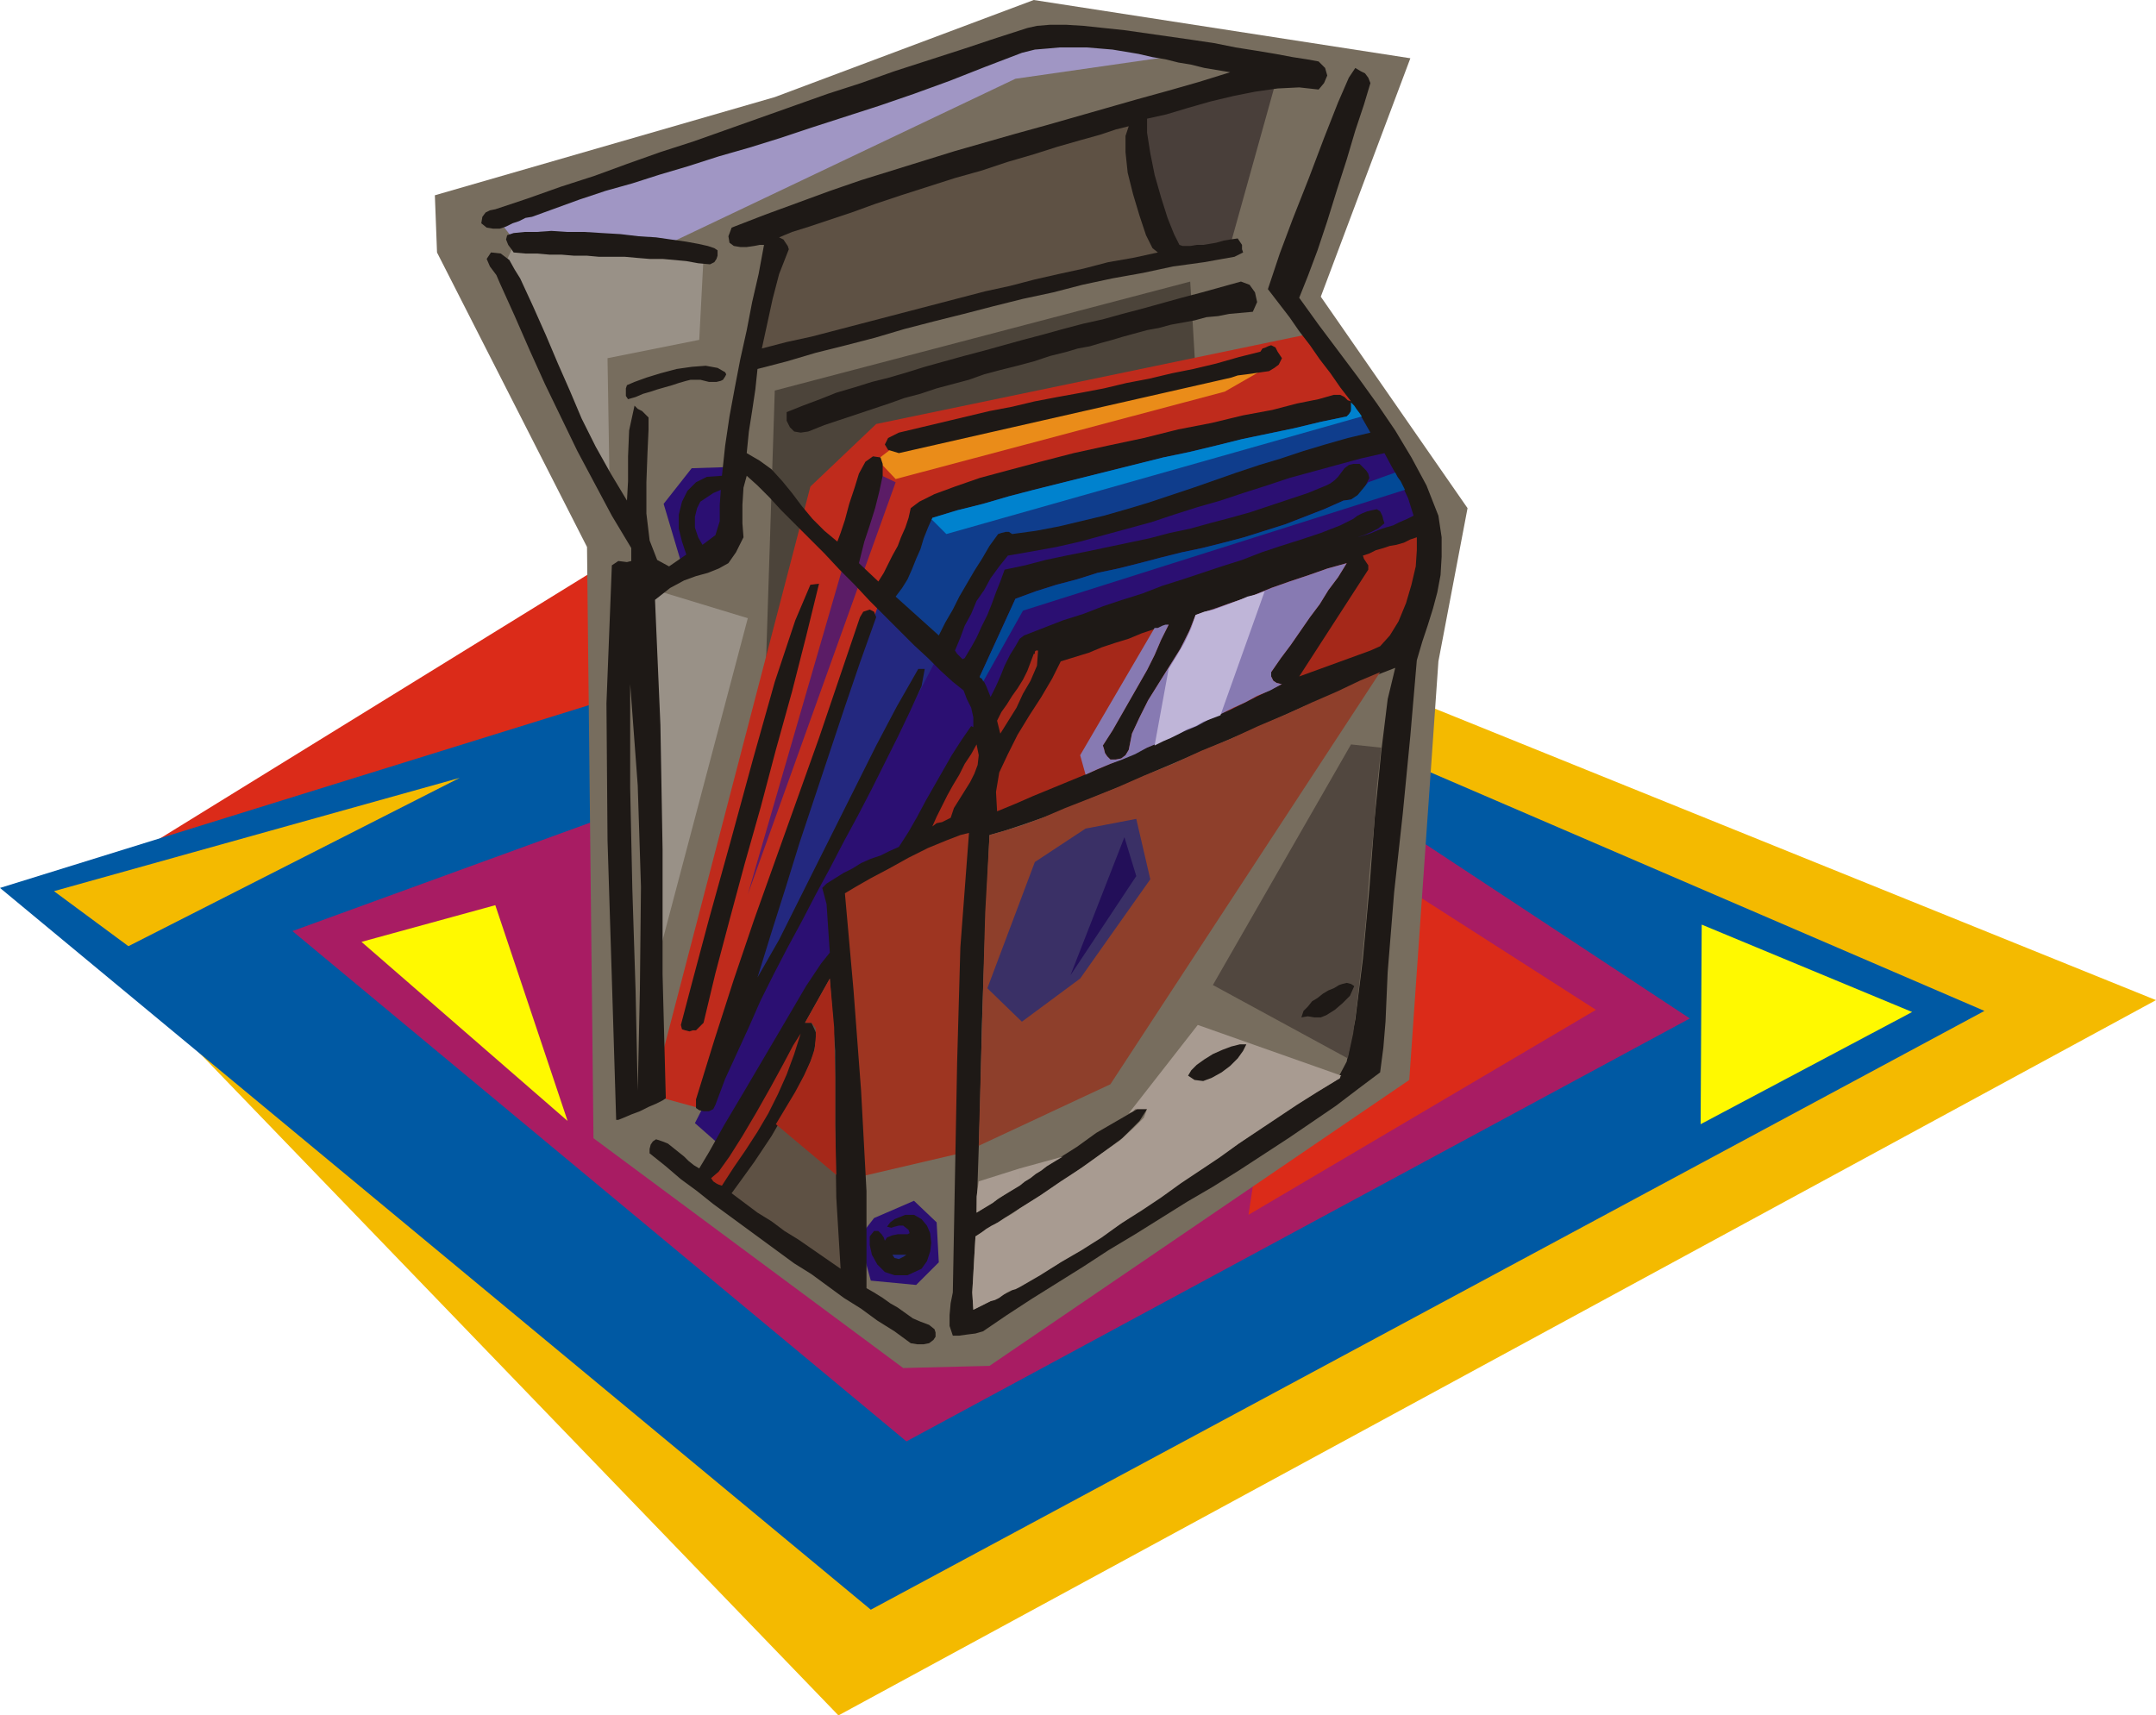 <svg xmlns="http://www.w3.org/2000/svg" fill-rule="evenodd" height="1.59in" preserveAspectRatio="none" stroke-linecap="round" viewBox="0 0 1998 1590" width="1.998in"><style>.pen1{stroke:none}.brush2{fill:#f4ba00}.brush3{fill:#db2b19}.brush6{fill:#fff900}.brush7{fill:#776d5e}.brush8{fill:#999187}.brush9{fill:#2b0f72}.brush17{fill:#23287f}.brush18{fill:#1e1916}.brush19{fill:#5e5144}.brush23{fill:#a52819}</style><path class="pen1 brush2" d="m786 437 1212 490-1221 663L47 833l739-396z"/><path class="pen1 brush3" d="M858 602 612 491 108 802l750-200z"/><path class="pen1" style="fill:#0059a3" d="M1839 937 915 539 0 823l807 669 1032-555z"/><path class="pen1" style="fill:#a81c63" d="m1566 944-540-356-755 275 569 473 726-392z"/><path class="pen1 brush6" d="m1577 857 195 81-196 104 1-185z"/><path class="pen1 brush2" d="M426 721 50 826l69 51 307-156z"/><path class="pen1 brush3" d="m1212 765 267 171-322 190 55-361z"/><path class="pen1 brush6" d="m459 839-124 34 191 166-67-200z"/><path class="pen1 brush7" d="m1286 614-257 391-135 63-107 25V941l-11-118 48-28 81-33 91-28 151-66 139-54z"/><path class="pen1 brush7" d="m403 181 315-91L958 0l349 54-83 221 136 196-27 142-27 388-389 265-80 2-287-213-6-548-139-273-2-53z"/><path class="pen1 brush8" d="m601 545 92 28-91 344-1-372z"/><path class="pen1 brush9" d="m902 536-258 505 25 22 107-164-8-74 79-43 111-187 293-84 65-30-16-44-88 28-310 71zm-92 593 37-16 21 20 2 37-21 21-42-4-11-40 14-18z"/><path class="pen1" style="fill:#493f3a" d="m1182 77-41 147-58 14-38-135 137-26z"/><path class="pen1" style="fill:#a096c4" d="M1101 50 941 73 611 230l-135-8-14-18 191-70L968 25l133 25z"/><path class="pen1 brush8" d="m479 221-13 28 99 206-2-123 85-17 4-77-173-17z"/><path class="pen1 brush9" d="m672 433-31 1-26 33 17 57 36-13 7-31-3-47z"/><path class="pen1" style="fill:#4c443a" d="m1108 345-5-84-385 101-9 279 256-242 143-54z"/><path class="pen1" style="fill:#bf2b1c" d="m604 1015 51 14 205-561 403-99-47-60-404 84-61 58-147 564z"/><path class="pen1" style="fill:#5b1c66" d="M807 436 693 829l137-382-23-11z"/><path class="pen1" style="fill:#ea8c19" d="m830 413-17 13 17 18 305-81 47-27-21 3-331 74z"/><path class="pen1" style="fill:#9e3521" d="m1286 614-257 391-135 63-107 25V941l-11-118 48-28 81-33 91-28 151-66 139-54z"/><path class="pen1 brush17" d="m876 595-225 433 166-476 59 43z"/><path class="pen1 brush18" d="m1222 57 6 6 2 7-3 7-5 6-18-2-20 1-21 3-20 4-21 5-21 6-20 6-18 4v13l3 19 4 20 6 21 6 19 6 15 5 10 3 1h7l6-1h6l6-1 6-1 7-2 6-1 7-1 2 3 2 3v4l1 3-8 4-28 5-29 4-28 6-28 5-28 6-27 7-28 6-28 7-27 7-28 7-27 7-27 8-27 7-28 7-27 8-27 7-2 19-3 20-3 19-2 20 12 7 11 8 10 11 9 11 9 12 10 12 11 11 12 10 3-8 4-12 4-15 5-15 4-13 6-11 7-5 7 1 2 6v11l-3 14-4 16-5 16-5 15-3 12-2 8 18 17 5-8 4-8 4-8 5-9 3-8 4-9 3-9 2-9 8-6 14-7 19-7 23-8 26-7 30-8 31-8 32-7 33-7 32-8 31-6 29-7 27-5 23-6 20-4 14-4h6l4 2 3 3 3 1-10-13-9-13-10-13-9-13-10-13-9-13-10-13-10-13 3-9 8-24 12-32 15-38 14-37 13-33 10-23 6-9 5 3 4 2 3 4 2 5-6 20-8 24-8 27-9 28-9 29-9 27-9 24-8 20 18 25 18 24 18 24 18 25 17 25 15 25 14 26 11 28 3 20v18l-1 17-3 16-4 15-5 16-5 15-5 17-6 70-7 72-8 73-6 74-1 23-1 23-2 24-3 23-20 15-21 16-22 15-22 15-23 15-23 15-24 15-24 14-24 15-24 15-25 15-23 15-24 15-24 15-23 15-22 15-7 2-8 1-7 1h-6l-3-9v-10l1-11 2-10 2-107 2-106 3-107 8-106-8 2-13 5-17 7-18 9-18 10-17 9-14 8-10 6 8 90 7 93 5 93v90l7 4 8 5 7 5 7 4 7 5 7 5 7 3 8 3 5 4 1 3v4l-2 3-4 3-5 1h-6l-6-1-15-11-16-10-15-11-16-10-15-11-15-11-16-10-15-11-15-11-15-11-15-11-15-11-15-12-15-11-14-12-15-12v-4l1-4 2-3 3-2 6 2 5 2 5 4 5 4 5 4 4 4 5 4 5 3 9-15 14-25 19-32 20-34 20-34 17-29 14-21 8-10-1-15-1-15-1-15-4-15 4-4 8-5 8-5 8-4 8-5 9-4 9-3 8-4 9-4 9-14 8-14 8-15 8-14 8-14 8-14 9-14 9-13 2 1v-9l-2-9-4-8-3-8-10-8-11-10-12-12-13-12-13-13-14-14-14-14-14-15-14-14-14-15-14-14-13-13-13-13-11-12-11-11-10-9-3 11-1 16v17l1 13-7 14-7 10-9 5-10 4-11 3-11 4-13 7-14 11 5 116 2 115v116l3 115-3 2-6 3-7 3-8 4-8 3-7 3-5 2h-2l-4-131-4-128-1-127 5-128 6-4 8 1 4-1v-12l-18-30-16-30-16-30-15-31-15-31-14-31-14-32-14-31-3-7-6-8-3-7 4-6 9 1 8 6 5 9 5 8 12 26 12 27 11 26 11 25 11 26 13 26 14 25 15 25 1-18v-23l1-24 5-23 3 3 4 2 3 3 3 3v11l-1 22-1 27v29l3 25 7 18 11 6 16-11-4-12-3-12v-13l3-12 5-10 8-8 10-5 14-1 3-28 4-27 5-27 5-26 6-27 5-26 6-26 5-27h-4l-5 1-7 1h-6l-6-1-4-3-1-6 3-8 31-12 30-11 30-11 29-10 29-9 29-9 29-9 28-8 28-8 29-8 28-8 28-8 28-8 29-8 28-8 29-9-12-2-12-2-12-3-12-2-12-3-12-2-13-3-12-2-12-2-12-1-12-1h-25l-11 1-12 1-12 3-34 13-33 13-33 12-32 11-31 10-31 10-30 10-29 9-28 8-28 9-27 8-25 8-25 7-24 8-22 8-22 8-6 1-6 3-6 2-6 3-6 2h-6l-6-1-5-4 1-6 3-4 4-2 5-1 30-10 31-11 31-10 30-11 31-11 31-10 31-11 31-11 31-11 31-11 31-10 31-11 31-10 31-10 30-10 31-10 9-2 12-1h15l16 1 19 2 19 2 21 3 21 3 21 3 20 3 20 4 19 3 18 3 16 3 13 2 11 2z"/><path class="pen1 brush19" d="m1073 234-23 5-23 4-23 6-23 5-22 5-23 6-23 5-23 6-23 6-23 6-23 6-23 6-23 6-23 6-23 5-23 6 5-23 5-23 6-23 9-23-1-3-2-3-2-3-4-2 12-5 16-5 18-6 21-7 22-8 24-8 25-8 25-8 25-7 24-8 24-7 22-7 21-6 18-5 15-5 12-3-3 9v15l2 19 5 20 6 20 6 18 6 12 5 4z"/><path class="pen1 brush18" d="m658 245-11-1-11-2-11-1-11-1h-12l-12-1-11-1h-24l-11-1h-12l-12-1h-11l-11-1h-11l-11-1-2-3-3-4-2-5 1-4 6-2 10-1h11l14-1 15 1h16l16 1 17 1 17 2 16 1 14 2 14 2 11 2 9 2 6 2 3 2v5l-1 3-2 3-4 2zm71 145v-8l15-6 16-6 15-6 17-5 16-5 16-4 17-5 16-5 18-5 18-5 19-5 18-5 18-5 19-5 18-5 19-5 18-4 18-5 19-5 18-5 18-5 19-5 18-5 18-5 8 3 5 7 2 9-4 9-11 1-11 1-10 2-11 1-11 3-11 2-11 2-11 3-11 2-11 3-11 3-10 3-11 3-10 3-11 2-10 3-16 4-15 5-15 4-16 4-15 4-14 5-15 4-15 4-15 5-15 4-14 5-15 5-15 5-15 5-15 5-15 6-7 1-6-1-4-4-3-6zm439-64 2-3 3-1 2-1 3-1 4 2 2 4 2 3 2 3-3 6-4 3-5 3-7 1-7 1-7 1-8 1-6 2-308 70-10-3-3-5 3-6 10-5 21-5 21-5 21-5 21-5 21-4 21-5 21-4 22-4 21-4 21-5 21-4 21-5 20-4 21-5 21-6 20-5zm-496 19 1 2-1 2-2 3-2 1-4 1h-7l-4-1-4-1h-9l-4 1-7 2-6 2-7 2-7 2-6 2-7 2-7 3-7 2-2-3v-7l1-3 7-3 11-4 13-4 15-4 14-2 13-1 11 2 7 4z"/><path class="pen1" style="fill:#0f3d8c" d="m938 495-3-2h-3l-4 1-3 1-8 11-7 12-7 11-7 12-7 12-6 12-7 12-6 12-40-36 6-8 5-8 4-9 4-10 4-9 3-10 4-10 4-9 23-7 24-6 24-7 23-6 24-6 24-6 24-6 24-6 24-6 24-5 25-6 24-6 24-5 24-5 25-6 24-5 3-3 1-3 1-4-1-3 5 7 5 7 4 7 4 7-21 5-21 6-20 6-21 7-20 6-21 7-20 7-20 7-21 7-21 7-20 6-21 6-21 5-21 5-21 4-22 3z"/><path class="pen1" style="fill:#0082ce" d="m863 481 14 14 385-109-2-3-3-4-2-3-3-3v8l-2 3-2 2-24 5-25 6-24 5-24 5-24 6-25 6-24 5-24 6-24 6-24 6-24 6-24 6-23 6-24 7-24 6-23 7v1h-1z"/><path class="pen1 brush9" d="m1283 485-1-3-1-4-2-4-3-2-5 1-4 1-5 2-4 2-4 3-4 2-4 2-4 2-18 7-18 6-19 6-18 6-18 7-19 6-18 6-18 6-19 6-18 7-19 6-18 6-18 7-19 6-18 7-18 7-4 3-4 7-5 8-5 10-4 10-4 9-3 6-2 4-2-5-2-5-2-4-4-5 33-72 19-7 19-6 19-5 19-6 19-4 20-5 19-5 20-5 19-4 20-5 19-5 19-6 19-6 18-7 18-7 18-8 8-1 7-5 5-7 4-8-1-4-2-3-3-3-3-3h-6l-4 1-4 3-3 4-3 4-3 3-4 3-4 2-17 7-18 6-18 6-18 6-18 5-19 5-18 5-19 4-19 5-19 4-19 4-19 4-20 4-19 4-19 5-19 4-4 11-4 10-4 11-4 10-5 10-5 11-5 9-6 10-2 1-2-2-3-3-2-3 5-12 4-11 6-11 5-12 7-10 6-11 8-11 8-10 23-4 22-4 22-5 22-6 22-6 22-6 21-7 22-7 21-6 21-7 22-7 21-7 22-6 22-6 22-6 22-5 7 13 8 14 7 15 5 16-6 3-7 3-6 3-7 2-6 2-7 3-6 2-7 2 6-2 7-3 6-3 6-5z"/><path class="pen1" style="fill:#024996" d="m1293 438-25 9-5 6-5 6-6 4-7 1-18 8-18 7-18 7-19 6-19 6-19 5-20 5-19 4-20 5-19 5-20 5-19 4-19 6-19 5-19 6-19 7-33 72v1l2 1 1 2v1l37-66 354-112-2-4-2-4-3-4-2-4z"/><path class="pen1 brush9" d="m646 471 3-6 6-4 6-4 7-3-1 14v15l-4 13-12 9-4-7-3-9v-10l2-8z"/><path class="pen1 brush23" d="m1270 603-66 24 64-99v-4l-2-3-2-3-1-3 6-2 6-3 7-2 6-2 6-1 7-2 6-3 6-2v12l-1 15-4 17-5 17-7 17-8 13-9 10-9 4zm-83 31h1l-16 8-16 8-16 8-17 7-16 8-16 7-17 8-16 7-17 8-17 7-16 7-17 7-17 7-17 7-16 7-17 7-1-18 3-18 8-17 9-18 11-18 11-17 10-17 8-16 13-4 13-4 12-5 12-4 13-4 12-5 12-4 13-4-7 14-6 14-7 14-8 14-8 14-8 14-8 14-9 14 1 3 1 4 2 3 3 3h5l5-1 4-3 3-5 3-15 7-15 8-16 10-16 10-16 10-16 8-16 6-15 18-6 17-6 18-6 17-7 17-6 18-6 17-6 18-5-8 13-9 12-8 13-9 12-9 13-9 13-9 12-9 13v4l2 4 3 2 4 1z"/><path class="pen1" style="fill:#877ab2" d="m1070 582-69 118 5 18 11-5 12-5 11-4 12-5 11-6 12-5 11-5 11-5 12-5 11-6 11-5 12-6 11-5 11-6 12-5 11-6h-1l-4-1-3-2-2-4v-4l9-13 9-12 9-13 9-13 9-12 8-13 9-12 8-13-18 5-17 6-18 6-17 6-17 7-18 6-17 6-18 6-6 15-8 16-10 16-10 16-10 16-8 16-7 15-3 15-3 5-4 3-5 1h-5l-3-3-2-3-1-4-1-3 9-14 8-14 8-14 8-14 8-14 7-14 6-14 7-14h-3l-3 1-4 2h-3z"/><path class="pen1" style="fill:#bfb5d8" d="m1172 548-41 115-8 3-8 3-7 4-8 3-7 4-8 4-7 3-8 4 13-71 8-13 7-12 6-13 4-12 8-3 9-2 8-3 8-3 8-3 7-3 8-2 8-3z"/><path class="pen1 brush18" d="m652 948-7 7h-3l-3 1-4-1-3-1-1-4 10-38 16-60 20-72 21-77 20-71 19-57 14-33 8-1-12 49-13 51-15 54-14 53-15 53-14 52-13 49-11 46zm199-328h6l-3 16-11 24-11 23-12 24-12 24-13 25-13 24-13 25-13 24-13 25-13 24-13 25-12 24-11 25-11 24-11 24-9 24-2 4-4 2h-5l-4-1-3-2v-8l17-55 18-56 19-56 20-56 20-56 20-56 19-56 19-56 3-5 6-2 4 2 2 5-15 42-14 41-14 42-14 42-14 42-13 42-13 41-13 42 20-35 18-36 18-36 18-36 18-36 18-36 19-36 20-35z"/><path class="pen1 brush23" d="m962 603-1 14-6 14-7 12-6 13-15 24-3-12 4-8 5-7 5-8 5-7 5-8 4-8 3-8 3-8h1v-2l1-1h2z"/><path class="pen1 brush7" d="m914 1208-12 6-1-16 1-17 1-18 1-17 13-8 20-13 26-16 27-18 27-19 23-17 16-16 7-11h-9l-19 11-19 11-18 13-19 12-18 12-19 13-18 12-19 12 3-89 2-87 3-87 4-87 14-4 18-6 20-7 23-9 24-10 27-11 27-12 28-12 28-12 28-12 27-12 27-12 24-10 23-10 20-9 18-7-7 29-6 49-6 61-5 66-6 65-7 56-8 39-9 17-20 12-21 13-20 13-19 13-20 14-20 14-20 13-20 14-20 13-20 14-20 13-21 13-20 13-21 12-21 12-22 11z"/><path class="pen1" style="fill:#8e3f2b" d="m1279 623-250 382-122 57 2-73 2-72 2-71 4-72 14-4 16-5 19-7 21-9 23-9 25-10 25-11 27-11 26-12 27-11 26-12 26-11 24-11 23-10 21-10 19-8z"/><path class="pen1" style="fill:#51473f" d="m1252 690-128 223 125 68 5-23 4-31 4-35 4-40 3-41 4-41 3-40 4-37-28-3z"/><path class="pen1" d="m1110 950 133 47-1 1v1l-1 1-2 1-18 11-19 12-18 12-18 12-18 12-18 13-18 12-18 12-18 13-18 12-19 12-18 13-19 12-19 11-19 12-19 11v-73l19-12 19-13 20-13 18-13 17-12 13-12 9-9 3-8h-11l-2 2-2 1-2 1 64-82zm-165 149 5-4 5-3 5-4 5-3 5-4 5-3 5-3 5-3-40 11v16zm0 94-4 2-4 1-4 2-3 2-4 3-4 2-4 1-4 2-12 6-1-16 1-17 1-18 1-17 3-2 3-2 4-3 5-3 6-3 6-4 7-4 7-5v73zm0-110-38 12-1 7-1 7v15l5-3 5-3 5-3 5-4 5-3 5-3 5-3 5-3v-16z" style="fill:#a89b91"/><path class="pen1 brush7" d="m591 1011-2-93-3-94-2-94v-96l7 94 3 94-1 95-2 94z"/><path class="pen1 brush23" d="m881 758-4 2-4 2-5 1-4 3 4-9 5-10 5-10 5-9 6-10 5-10 6-9 5-9 2 10-1 9-3 8-4 8-5 8-5 8-5 8-3 9z"/><path class="pen1 brush19" d="M752 948h-6l23-41 5 67v68l1 68 4 66-13-9-13-9-13-9-13-8-12-9-13-8-12-9-12-9 8-11 13-18 16-24 15-26 14-26 10-24 3-18-5-11z"/><path class="pen1 brush23" d="m719 1042 56 47-1-46v-45l-1-46-4-45-23 41h6l4 5v8l-1 11-4 12-6 13-8 15-9 15-9 15z"/><path class="pen1 brush18" d="m1255 914-4 9-7 7-7 6-8 5-5 2h-6l-6-1-6 1 2-6 4-4 4-5 5-3 5-4 5-3 5-2 5-3 3-1 4-1 4 1 3 2z"/><path class="pen1 brush23" d="m669 1099-3-1-2-1-3-2-2-3 7-6 10-14 12-19 13-22 13-23 12-22 9-17 7-11-6 19-7 19-8 18-9 18-10 17-11 17-11 16-11 17z"/><path class="pen1 brush18" d="m1101 997 3-5 5-5 7-5 8-5 9-4 8-3 8-2h6l-3 6-5 7-7 7-8 6-9 5-8 3-8-1-6-4zm-247 179-13 6h-12l-9-3-7-7-5-9-2-9v-8l4-5h4l3 3 2 3 1 3 2-3 5-2 5-1h9l2-1-1-3-5-4h-4l-4 1-3 1-4-1 3-4 4-3 5-2 5-2h8l7 4 5 6 3 7 1 9-1 8-3 9-5 7z"/><path class="pen1 brush17" d="m840 1163-3 2-4 2-4-1-2-3h13z"/><path class="pen1" style="fill:#3a3066" d="m959 799 47-31 47-9 13 56-65 92-54 40-32-31 44-117z"/><path class="pen1" style="fill:#230f59" d="m1042 776 11 36-61 92 50-128z"/></svg>
